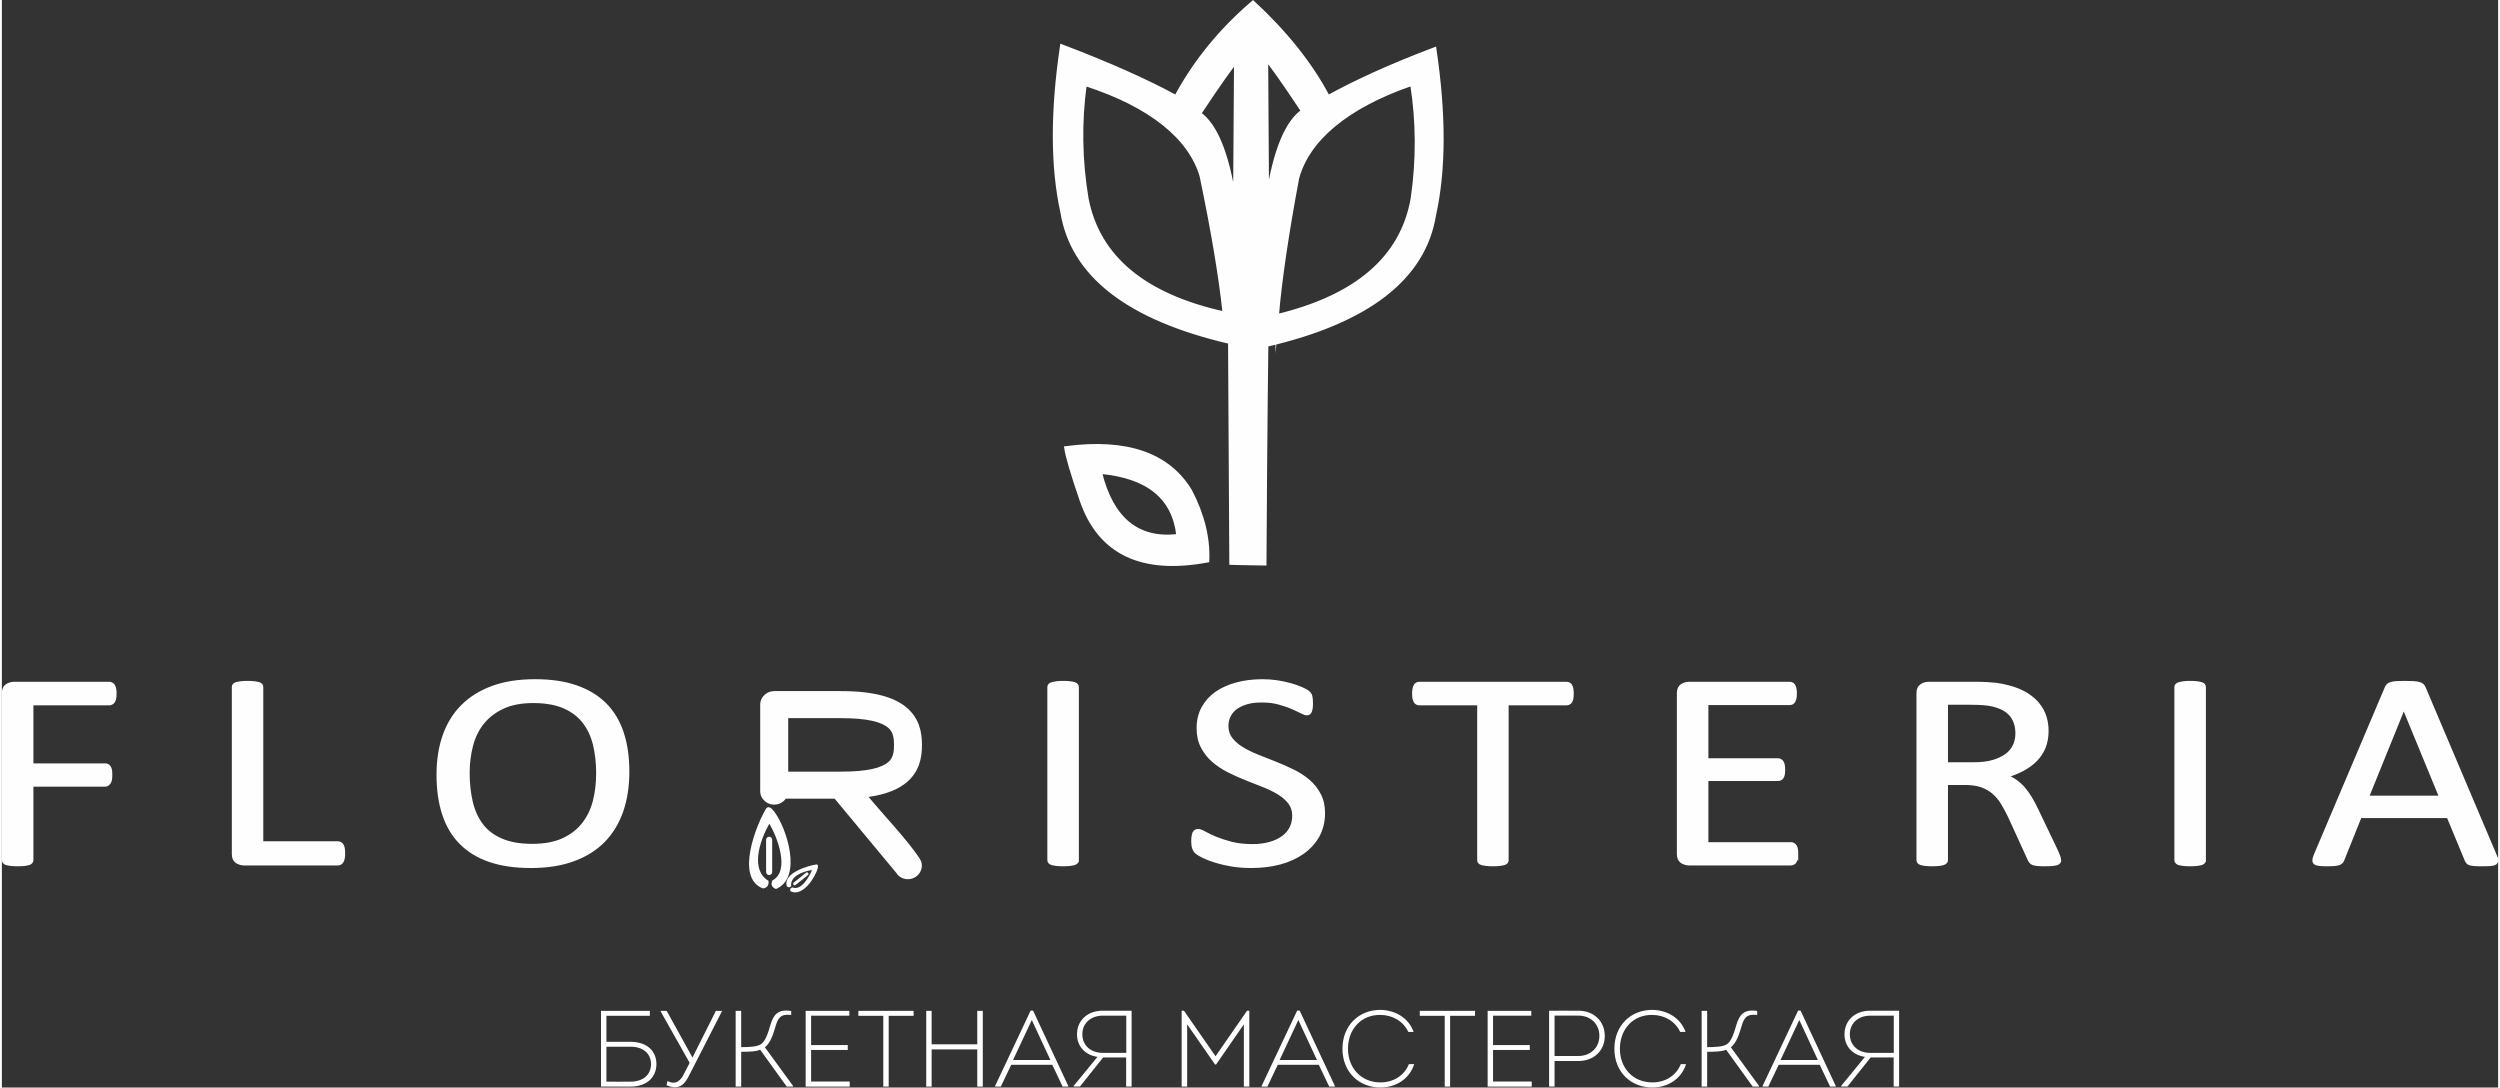 <?xml version="1.0" encoding="UTF-8"?> <!-- Creator: CorelDRAW 2018 (64-Bit) --> <svg xmlns="http://www.w3.org/2000/svg" xmlns:xlink="http://www.w3.org/1999/xlink" xml:space="preserve" width="400px" height="174px" style="shape-rendering:geometricPrecision; text-rendering:geometricPrecision; image-rendering:optimizeQuality; fill-rule:evenodd; clip-rule:evenodd" viewBox="0 0 397680 173250"><rect x="0" y="0" width="397680" height="173250" fill="#333333" stroke="none"/> <defs> <style type="text/css"> <![CDATA[ .str0 {stroke:#FEFEFE;stroke-width:530;stroke-miterlimit:22.926} .str1 {stroke:#FEFEFE;stroke-width:530;stroke-miterlimit:22.926} .fil0 {fill:#FEFEFE} .fil1 {fill:#FEFEFE;fill-rule:nonzero} ]]> </style> </defs> <g id="Layer_x0020_1">  <path class="fil0 str0" d="M194740 49890l0 0c-12770,-2830 -20070,-8910 -21880,-18240 -1020,-6110 -1120,-12180 -290,-18210 10560,3400 16730,8570 18500,14590 1820,8700 3040,15990 3670,21860zm8430 410l0 0c520,-5890 1600,-13200 3240,-21940 1650,-6050 7720,-11340 18210,-14950 950,6010 970,12080 80,18220 -1640,9360 -8810,15580 -21530,18670l0 0zm-6760 -18320l0 0c-1190,-7890 -3170,-12170 -5600,-13890 3100,-4670 5170,-7610 5750,-8150l-150 22040 0 0zm10810 -14300l0 0c-2440,1720 -4410,6000 -5610,13890l-140 -22040c570,540 2650,3480 5750,8150l0 0zm-11610 36840l200 35200c0,0 1920,70 5390,110 130,-23260 300,-34850 300,-34850 16180,-3760 25090,-10680 26720,-20750 1590,-7220 1600,-16040 50,-26450 -7310,2780 -12370,5120 -16980,7620 -2740,-5200 -6820,-10290 -11970,-15040 -5150,4400 -9250,9420 -12280,15050 -4690,-2560 -10750,-5260 -18200,-8090 -1550,10420 -1530,19240 50,26460 1640,10070 10540,16980 26720,20740l0 0z"></path> <path class="fil0 str0" d="M189340 78180l0 0c-3530,-5830 -10150,-8110 -19840,-6840 180,1290 990,4070 2460,8350 2890,8410 9600,11620 20130,9650 160,-3620 -750,-7340 -2750,-11160zm-1970 7160c-6410,740 -10530,-2630 -12380,-10110 7600,690 11720,4060 12380,10110l0 0z"></path> <path class="fil0 str1" d="M382660 112690l-30 0 -5810 14330 11740 0 -5900 -14330zm14530 23570l0 0c140,330 220,580 230,790 10,200 -70,350 -200,450 -140,100 -380,170 -690,200 -320,30 -750,40 -1300,40 -530,0 -970,0 -1290,-30 -320,-20 -560,-60 -730,-110 -170,-50 -280,-120 -360,-210 -80,-90 -150,-200 -220,-330l-2900 -7000 -14040 0 -2770 6900c-50,140 -110,250 -200,350 -90,100 -210,180 -380,250 -160,60 -400,110 -700,140 -310,30 -700,40 -1190,40 -510,0 -920,-10 -1240,-50 -320,-40 -550,-110 -680,-210 -130,-110 -190,-260 -180,-460 10,-200 80,-460 220,-780l11320 -26700c70,-160 170,-300 280,-400 110,-100 270,-190 490,-240 220,-60 490,-110 840,-130 340,-20 770,-30 1290,-30 560,0 1020,10 1380,30 370,20 660,70 890,130 230,50 390,140 520,250 130,110 220,250 290,410l11320 26700 0 0zm-46330 770l0 0c0,120 -40,230 -110,310 -70,90 -190,160 -360,220 -170,50 -410,90 -690,130 -290,40 -650,50 -1090,50 -420,0 -770,-10 -1070,-50 -290,-40 -530,-80 -700,-130 -180,-60 -290,-130 -360,-220 -80,-80 -110,-190 -110,-310l0 -27580c0,-120 30,-230 120,-310 70,-90 210,-160 390,-210 180,-50 420,-100 700,-140 290,-40 630,-50 1030,-50 440,0 800,10 1090,50 280,40 520,90 690,140 170,50 290,120 360,210 70,80 110,190 110,310l0 27580zm-29820 -20200l0 0c0,-1120 -290,-2070 -890,-2860 -590,-770 -1580,-1330 -2970,-1670 -440,-110 -930,-170 -1470,-220 -560,-40 -1270,-70 -2160,-70l-3780 0 0 9690 4380 0c1180,0 2210,-120 3070,-370 850,-250 1580,-590 2150,-1020 580,-440 1000,-950 1270,-1550 270,-590 400,-1230 400,-1930l0 0zm6760 20200l0 0c0,120 -30,220 -80,310 -50,90 -160,170 -340,230 -170,50 -420,100 -730,130 -310,30 -730,40 -1250,40 -450,0 -820,-10 -1110,-40 -280,-30 -520,-80 -690,-140 -170,-70 -310,-160 -400,-290 -100,-110 -180,-260 -250,-440l-3100 -6780c-370,-770 -750,-1470 -1140,-2120 -390,-640 -860,-1200 -1400,-1670 -530,-460 -1180,-820 -1910,-1090 -730,-250 -1610,-380 -2630,-380l-3000 0 0 12240c0,120 -40,220 -120,310 -80,90 -200,160 -360,220 -170,50 -400,90 -680,130 -290,40 -650,50 -1090,50 -430,0 -790,-10 -1080,-50 -290,-40 -520,-80 -690,-130 -180,-60 -290,-130 -360,-220 -80,-80 -110,-190 -110,-310l0 -26600c0,-580 180,-980 530,-1210 360,-230 740,-340 1140,-340l7180 0c850,0 1560,10 2130,50 560,40 1070,80 1520,120 1310,200 2460,500 3470,910 990,420 1830,940 2510,1580 680,630 1190,1360 1530,2180 340,820 510,1730 510,2730 0,950 -160,1810 -460,2580 -310,760 -750,1430 -1320,2020 -570,580 -1260,1090 -2060,1520 -800,420 -1690,790 -2690,1080 560,210 1060,470 1510,790 460,320 880,700 1270,1140 390,450 760,970 1110,1540 350,580 700,1230 1040,1960l3030 6330c240,530 400,910 460,1120 70,210 110,380 110,500l0 0zm-41880 -1010l0 0c0,280 -20,510 -60,710 -30,200 -90,370 -180,500 -80,140 -180,230 -300,290 -110,60 -240,90 -380,90l-16220 0c-400,0 -780,-120 -1140,-340 -350,-240 -530,-640 -530,-1220l0 -25620c0,-580 180,-980 530,-1210 360,-230 740,-340 1140,-340l16030 0c150,0 270,30 390,90 110,60 200,150 270,290 60,130 130,300 170,500 40,190 60,440 60,740 0,270 -20,500 -60,700 -40,200 -110,370 -170,490 -70,130 -170,220 -270,280 -120,60 -240,90 -390,90l-13210 0 0 9000 11340 0c150,0 270,30 380,100 110,60 210,160 290,280 80,120 130,280 170,480 40,220 50,460 50,740 0,270 -10,500 -50,690 -40,190 -90,340 -170,470 -80,120 -180,200 -290,250 -110,60 -230,80 -380,80l-11340 0 0 10280 13400 0c140,0 270,30 380,80 120,70 220,160 300,280 90,130 150,300 180,490 40,200 60,450 60,740l0 0zm-35770 -25510l0 0c0,280 -20,530 -50,730 -40,200 -90,370 -170,500 -80,120 -170,220 -290,270 -110,60 -230,90 -370,90l-9490 0 0 24930c0,120 -30,220 -100,310 -70,90 -190,160 -370,220 -160,50 -400,90 -680,130 -300,40 -650,50 -1090,50 -420,0 -770,-10 -1070,-50 -290,-40 -530,-80 -700,-130 -180,-60 -300,-130 -370,-220 -70,-90 -100,-190 -100,-310l0 -24930 -9490 0c-130,0 -260,-30 -370,-90 -120,-50 -210,-150 -280,-270 -60,-130 -120,-300 -170,-500 -40,-200 -60,-450 -60,-730 0,-280 20,-530 60,-740 50,-210 110,-380 170,-510 70,-140 160,-240 280,-290 110,-60 240,-90 370,-90l23460 0c140,0 260,30 370,90 120,50 210,150 290,290 80,130 130,300 170,510 30,210 50,460 50,740l0 0zm-39620 19030l0 0c0,1350 -300,2540 -870,3600 -590,1040 -1400,1940 -2430,2670 -1040,730 -2260,1290 -3660,1660 -1400,370 -2910,550 -4530,550 -1130,0 -2180,-90 -3140,-240 -970,-170 -1840,-380 -2590,-610 -760,-240 -1390,-490 -1910,-740 -510,-260 -870,-470 -1070,-650 -200,-170 -350,-400 -440,-670 -100,-270 -150,-640 -150,-1090 0,-330 20,-600 60,-810 30,-220 90,-390 150,-520 70,-130 160,-230 270,-280 100,-50 220,-80 360,-80 240,0 590,130 1030,380 440,250 1010,530 1710,820 700,290 1540,570 2520,830 990,250 2130,380 3410,380 980,0 1870,-110 2680,-330 810,-220 1500,-530 2080,-940 590,-400 1030,-900 1340,-1490 320,-590 480,-1270 480,-2020 0,-810 -220,-1500 -650,-2080 -440,-580 -1010,-1080 -1720,-1520 -720,-440 -1530,-840 -2440,-1200 -920,-370 -1850,-730 -2810,-1110 -950,-380 -1880,-790 -2780,-1250 -910,-460 -1720,-1000 -2440,-1620 -710,-620 -1290,-1350 -1720,-2190 -450,-830 -670,-1830 -670,-3000 0,-1210 260,-2270 770,-3210 510,-930 1220,-1720 2130,-2360 920,-640 2010,-1120 3260,-1450 1270,-340 2620,-500 4080,-500 750,0 1500,50 2250,160 760,120 1470,260 2140,450 670,180 1270,390 1790,620 520,230 870,420 1020,560 170,140 280,250 330,330 60,80 90,190 130,310 30,130 60,280 80,460 20,180 30,400 30,690 0,260 -10,500 -40,710 -30,210 -70,380 -120,530 -50,130 -130,240 -220,310 -90,60 -200,100 -330,100 -190,0 -490,-110 -900,-320 -410,-210 -900,-430 -1500,-700 -590,-260 -1290,-490 -2100,-710 -800,-220 -1710,-320 -2730,-320 -930,0 -1750,100 -2450,320 -690,220 -1270,500 -1730,850 -440,360 -780,780 -1010,1260 -220,490 -340,1010 -340,1550 0,800 210,1490 650,2070 440,570 1020,1080 1740,1530 730,440 1550,850 2470,1220 920,370 1870,740 2830,1120 950,380 1890,790 2810,1240 930,450 1750,980 2480,1600 720,610 1300,1330 1740,2170 450,840 670,1820 670,2960l0 0zm-39220 7490l0 0c0,120 -40,230 -110,310 -70,90 -190,160 -360,220 -170,50 -400,90 -690,130 -290,40 -650,50 -1090,50 -410,0 -770,-10 -1060,-50 -300,-40 -540,-80 -710,-130 -170,-60 -290,-130 -360,-220 -70,-80 -110,-190 -110,-310l0 -27580c0,-120 40,-230 120,-310 80,-90 210,-160 390,-210 190,-50 420,-100 700,-140 290,-40 630,-50 1030,-50 440,0 800,10 1090,50 290,40 520,90 690,140 170,50 290,120 360,210 70,80 110,190 110,310l0 27580zm-76370 -13860l0 0c0,-1620 -170,-3130 -500,-4530 -340,-1390 -900,-2600 -1700,-3640 -790,-1020 -1840,-1820 -3160,-2400 -1330,-570 -2950,-860 -4900,-860 -1950,0 -3570,310 -4890,930 -1320,620 -2400,1450 -3220,2480 -830,1040 -1410,2240 -1770,3630 -360,1380 -540,2830 -540,4350 0,1690 170,3230 500,4650 330,1420 890,2640 1670,3680 770,1020 1820,1810 3140,2380 1300,570 2950,860 4930,860 1960,0 3610,-310 4950,-930 1330,-620 2410,-1460 3230,-2520 810,-1050 1400,-2280 1750,-3670 340,-1380 510,-2850 510,-4410l0 0zm4760 -260l0 0c0,2320 -320,4420 -960,6280 -650,1860 -1610,3450 -2890,4760 -1280,1300 -2880,2310 -4820,3010 -1930,710 -4180,1060 -6760,1060 -2530,0 -4720,-320 -6580,-960 -1860,-650 -3380,-1590 -4590,-2820 -1210,-1220 -2110,-2750 -2700,-4560 -600,-1820 -890,-3920 -890,-6280 0,-2260 320,-4330 960,-6170 650,-1850 1610,-3420 2910,-4720 1280,-1290 2890,-2280 4820,-2990 1920,-710 4180,-1050 6760,-1050 2480,0 4650,310 6490,950 1850,640 3390,1560 4610,2780 1230,1220 2140,2730 2740,4530 600,1800 900,3860 900,6180l0 0zm-45280 13020l0 0c0,310 -10,560 -50,750 -40,200 -90,380 -170,520 -80,130 -170,240 -280,310 -120,70 -250,100 -410,100l-14940 0c-400,0 -780,-120 -1140,-340 -360,-240 -530,-640 -530,-1220l0 -26600c0,-120 30,-230 100,-310 70,-90 190,-160 370,-210 170,-50 410,-100 700,-140 300,-40 650,-50 1070,-50 440,0 790,10 1090,50 280,40 510,90 680,140 180,50 300,120 370,210 70,80 100,190 100,310l0 24840 12130 0c160,0 290,30 410,100 100,70 200,160 280,290 80,120 130,290 170,500 40,210 50,460 50,750l0 0zm-36410 -25420c0,280 -20,530 -60,730 -30,200 -90,370 -180,500 -80,120 -180,220 -300,270 -110,60 -230,90 -350,90l-12360 0 0 9780 11680 0c130,0 240,20 360,70 110,60 210,140 300,260 80,120 140,280 180,480 30,200 50,450 50,770 0,280 -20,520 -50,720 -40,200 -100,360 -180,490 -90,120 -190,220 -300,290 -120,70 -230,100 -360,100l-11680 0 0 11970c0,110 -40,210 -110,300 -70,100 -190,170 -370,230 -170,50 -400,90 -670,130 -280,40 -640,50 -1100,50 -420,0 -770,-10 -1070,-50 -290,-40 -530,-80 -700,-130 -180,-60 -300,-130 -370,-230 -70,-90 -100,-190 -100,-300l0 -26600c0,-580 170,-980 530,-1210 360,-230 740,-340 1140,-340l15180 0c120,0 240,30 350,90 120,50 220,150 300,290 90,130 150,300 180,510 40,210 60,460 60,740l0 0z"></path> <path class="fil0" d="M121270 141540c660,-120 950,-520 860,-1220 -2900,-1700 -1470,-6290 140,-9090 1220,2020 3370,7520 490,9030 -300,640 -110,1100 560,1370 4340,-1820 1650,-9840 -280,-12340 -490,-660 -900,-850 -1240,-560 -1530,2470 -5080,11160 -530,12810z"></path> <path class="fil0" d="M122230 133300c270,0 490,220 490,490l0 5130c0,270 -220,490 -490,490 -260,0 -480,-220 -480,-490l0 -5130c0,-270 220,-490 480,-490z"></path> <path class="fil0" d="M125060 141210c240,210 470,190 690,-40 -230,-1540 1830,-2350 3310,-2570 -380,1020 -1730,3380 -3110,2770 -320,90 -420,280 -330,600 1910,1040 4010,-2240 4350,-3660 100,-360 50,-560 -150,-600 -1330,160 -5480,1390 -4760,3500z"></path> <path class="fil0" d="M128440 139070l0 0c90,100 70,250 -30,340l-1970 1580c-100,90 -250,70 -330,-30l0 -10c-90,-100 -70,-250 30,-330l1970 -1590c100,-80 250,-60 330,40z"></path> <path class="fil0" d="M123520 112660l10180 0c9380,0 10180,3130 10180,6030 0,2910 -800,5990 -10180,5990l-10180 0 0 -12020zm11080 12830c9010,-220 10240,-3530 10240,-6800 0,-3400 -1340,-6840 -11140,-6840l-10660 0c-270,0 -480,180 -480,400l0 13790c0,220 210,410 480,410 270,0 480,-190 480,-410l0 -550 9960 0 10500 12650c60,140 220,190 380,190 100,0 210,-50 260,-90 220,-140 270,-370 110,-550l-10130 -12200 0 0z"></path> <path class="fil1" d="M133700 114410l-8430 0 0 8520 8430 0c4220,0 6410,-600 7490,-1500 820,-670 940,-1710 940,-2740 0,-1030 -120,-2080 -940,-2760 -1080,-910 -3270,-1520 -7490,-1520zm10550 10130c-1280,1120 -3220,2000 -6170,2420 2310,2790 6320,7020 8160,9850 290,470 380,980 290,1480 -90,450 -320,870 -690,1200l-110 90c-160,140 -400,270 -660,360 -220,80 -470,130 -710,130 -320,0 -670,-60 -1000,-220 -340,-160 -620,-400 -820,-730l-9870 -11880 -7780 0c-110,150 -240,290 -380,410 -390,340 -910,540 -1470,540 -560,0 -1070,-200 -1460,-530l-10 -10c-470,-400 -760,-970 -760,-1610l0 -13790c0,-650 300,-1220 770,-1620 390,-330 910,-530 1460,-530l10660 0c5360,0 8500,1030 10350,2550 2080,1720 2530,3900 2530,6040 0,2060 -410,4150 -2330,5850z"></path> <path class="fil1" d="M96310 166750l0 5570c1240,0 2590,20 3800,0 2190,0 3290,-1220 3310,-2780 0,-1580 -1110,-2790 -3310,-2790l-3800 0zm0 -780l3800 0c2790,0 4170,1570 4170,3560 -20,2000 -1400,3570 -4170,3580 -1510,0 -3140,0 -4660,0 0,-4030 0,-8030 0,-12070l7780 0 0 790 -6920 0 0 4140z"></path> <path class="fil1" d="M109570 169320l-4620 -8190 0 -90 960 0 4090 7400 40 0 3710 -7400 950 0 0 90 -5160 10090c-760,1570 -1660,2530 -3640,1670l130 -670c1350,690 2140,-90 2660,-1190l880 -1710z"></path> <path class="fil1" d="M117780 166820c1330,0 2460,-70 3070,-420 830,-460 1260,-2030 1570,-3070 500,-1700 1220,-2600 3330,-2270l0 630c-1710,-190 -2110,470 -2520,1900 -360,1180 -760,2520 -1670,3260l4480 6140 0 120 -1000 0 -4240 -5880c-640,330 -2260,330 -3020,330l0 5550 -880 0 0 -12070 880 0 0 5780z"></path> <polygon class="fil1" points="135010,161810 128920,161810 128920,166490 134760,166490 134760,167270 128920,167270 128920,172300 135070,172300 135070,173110 128050,173110 128050,161040 135010,161040 "></polygon> <polygon class="fil1" points="136450,161830 136450,161040 145250,161040 145250,161830 141280,161830 141280,173110 140420,173110 140420,161830 "></polygon> <polygon class="fil1" points="155390,173110 155390,167180 148120,167180 148120,173110 147260,173110 147260,161040 148120,161040 148120,166370 155390,166370 155390,161040 156270,161040 156270,173110 "></polygon> <path class="fil1" d="M161090 168870l5950 0 -2960 -6370 -2990 6370zm-290 760l-1660 3480 -910 0 0 -100 5660 -12010 390 0 5610 12010 0 100 -900 0 -1650 -3480 -6540 0z"></path> <path class="fil1" d="M179130 167730l0 -5920 -3790 0c-1800,0 -3210,1140 -3210,2960 0,1840 1430,2960 3210,2960l3790 0zm-4590 640c-1860,-260 -3260,-1590 -3260,-3590 0,-2240 1710,-3760 4040,-3760l4660 0 0 12080 -870 0 0 -4630 -3670 0 -3690 4630 -990 0 0 -120 3780 -4610z"></path> <polygon class="fil1" points="198370,161020 198730,161020 198730,173110 197860,173110 197860,163190 193440,169580 193270,169580 188830,163190 188830,173110 187950,173110 187950,161020 188320,161020 193350,168270 "></polygon> <path class="fil1" d="M203560 168870l5950 0 -2970 -6370 -2980 6370zm-300 760l-1650 3480 -920 0 0 -100 5660 -12010 400 0 5610 12010 0 100 -900 0 -1660 -3480 -6540 0z"></path> <path class="fil1" d="M219650 160880c2270,60 4430,1210 5260,3520l-840 0c-830,-1740 -2560,-2710 -4460,-2710 -3080,-50 -5160,2300 -5160,5390 0,3050 2080,5360 5180,5360 1980,0 3780,-1030 4520,-2910l850 0c-780,2430 -2990,3720 -5370,3720 -3470,0 -6060,-2500 -6060,-6170 0,-3680 2580,-6200 6080,-6200z"></path> <polygon class="fil1" points="225890,161830 225890,161040 234690,161040 234690,161830 230720,161830 230720,173110 229860,173110 229860,161830 "></polygon> <polygon class="fil1" points="243650,161810 237560,161810 237560,166490 243410,166490 243410,167270 237560,167270 237560,172300 243720,172300 243720,173110 236700,173110 236700,161040 243650,161040 "></polygon> <path class="fil1" d="M251170 168230c1860,0 3330,-1270 3330,-3210 0,-1900 -1420,-3220 -3330,-3220 -1240,0 -2550,0 -3810,0l0 6430 3810 0zm-4680 4870l0 -12080c1520,0 3160,-20 4680,0 2450,0 4190,1670 4190,4020 0,2330 -1740,3990 -4190,3990l-3810 0 0 4070 -870 0z"></path> <path class="fil1" d="M262960 160880c2280,60 4440,1210 5270,3520l-850 0c-830,-1740 -2550,-2710 -4450,-2710 -3090,-50 -5160,2300 -5160,5390 0,3050 2070,5360 5180,5360 1980,0 3770,-1030 4520,-2910l840 0c-780,2430 -2980,3720 -5360,3720 -3470,0 -6060,-2500 -6060,-6170 0,-3680 2570,-6200 6070,-6200z"></path> <path class="fil1" d="M271670 166820c1330,0 2460,-70 3070,-420 830,-460 1260,-2030 1570,-3070 500,-1700 1220,-2600 3330,-2270l0 630c-1710,-190 -2110,470 -2520,1900 -360,1180 -760,2520 -1670,3260l4480 6140 0 120 -1000 0 -4240 -5880c-640,330 -2260,330 -3020,330l0 5550 -880 0 0 -12070 880 0 0 5780z"></path> <path class="fil1" d="M283360 168870l5950 0 -2960 -6370 -2990 6370zm-290 760l-1660 3480 -910 0 0 -100 5660 -12010 390 0 5610 12010 0 100 -900 0 -1660 -3480 -6530 0z"></path> <path class="fil1" d="M301400 167730l0 -5920 -3800 0c-1790,0 -3200,1140 -3200,2960 0,1840 1430,2960 3200,2960l3800 0zm-4590 640c-1860,-260 -3260,-1590 -3260,-3590 0,-2240 1710,-3760 4040,-3760l4660 0 0 12080 -870 0 0 -4630 -3670 0 -3690 4630 -990 0 0 -120 3780 -4610z"></path> </g> </svg> 